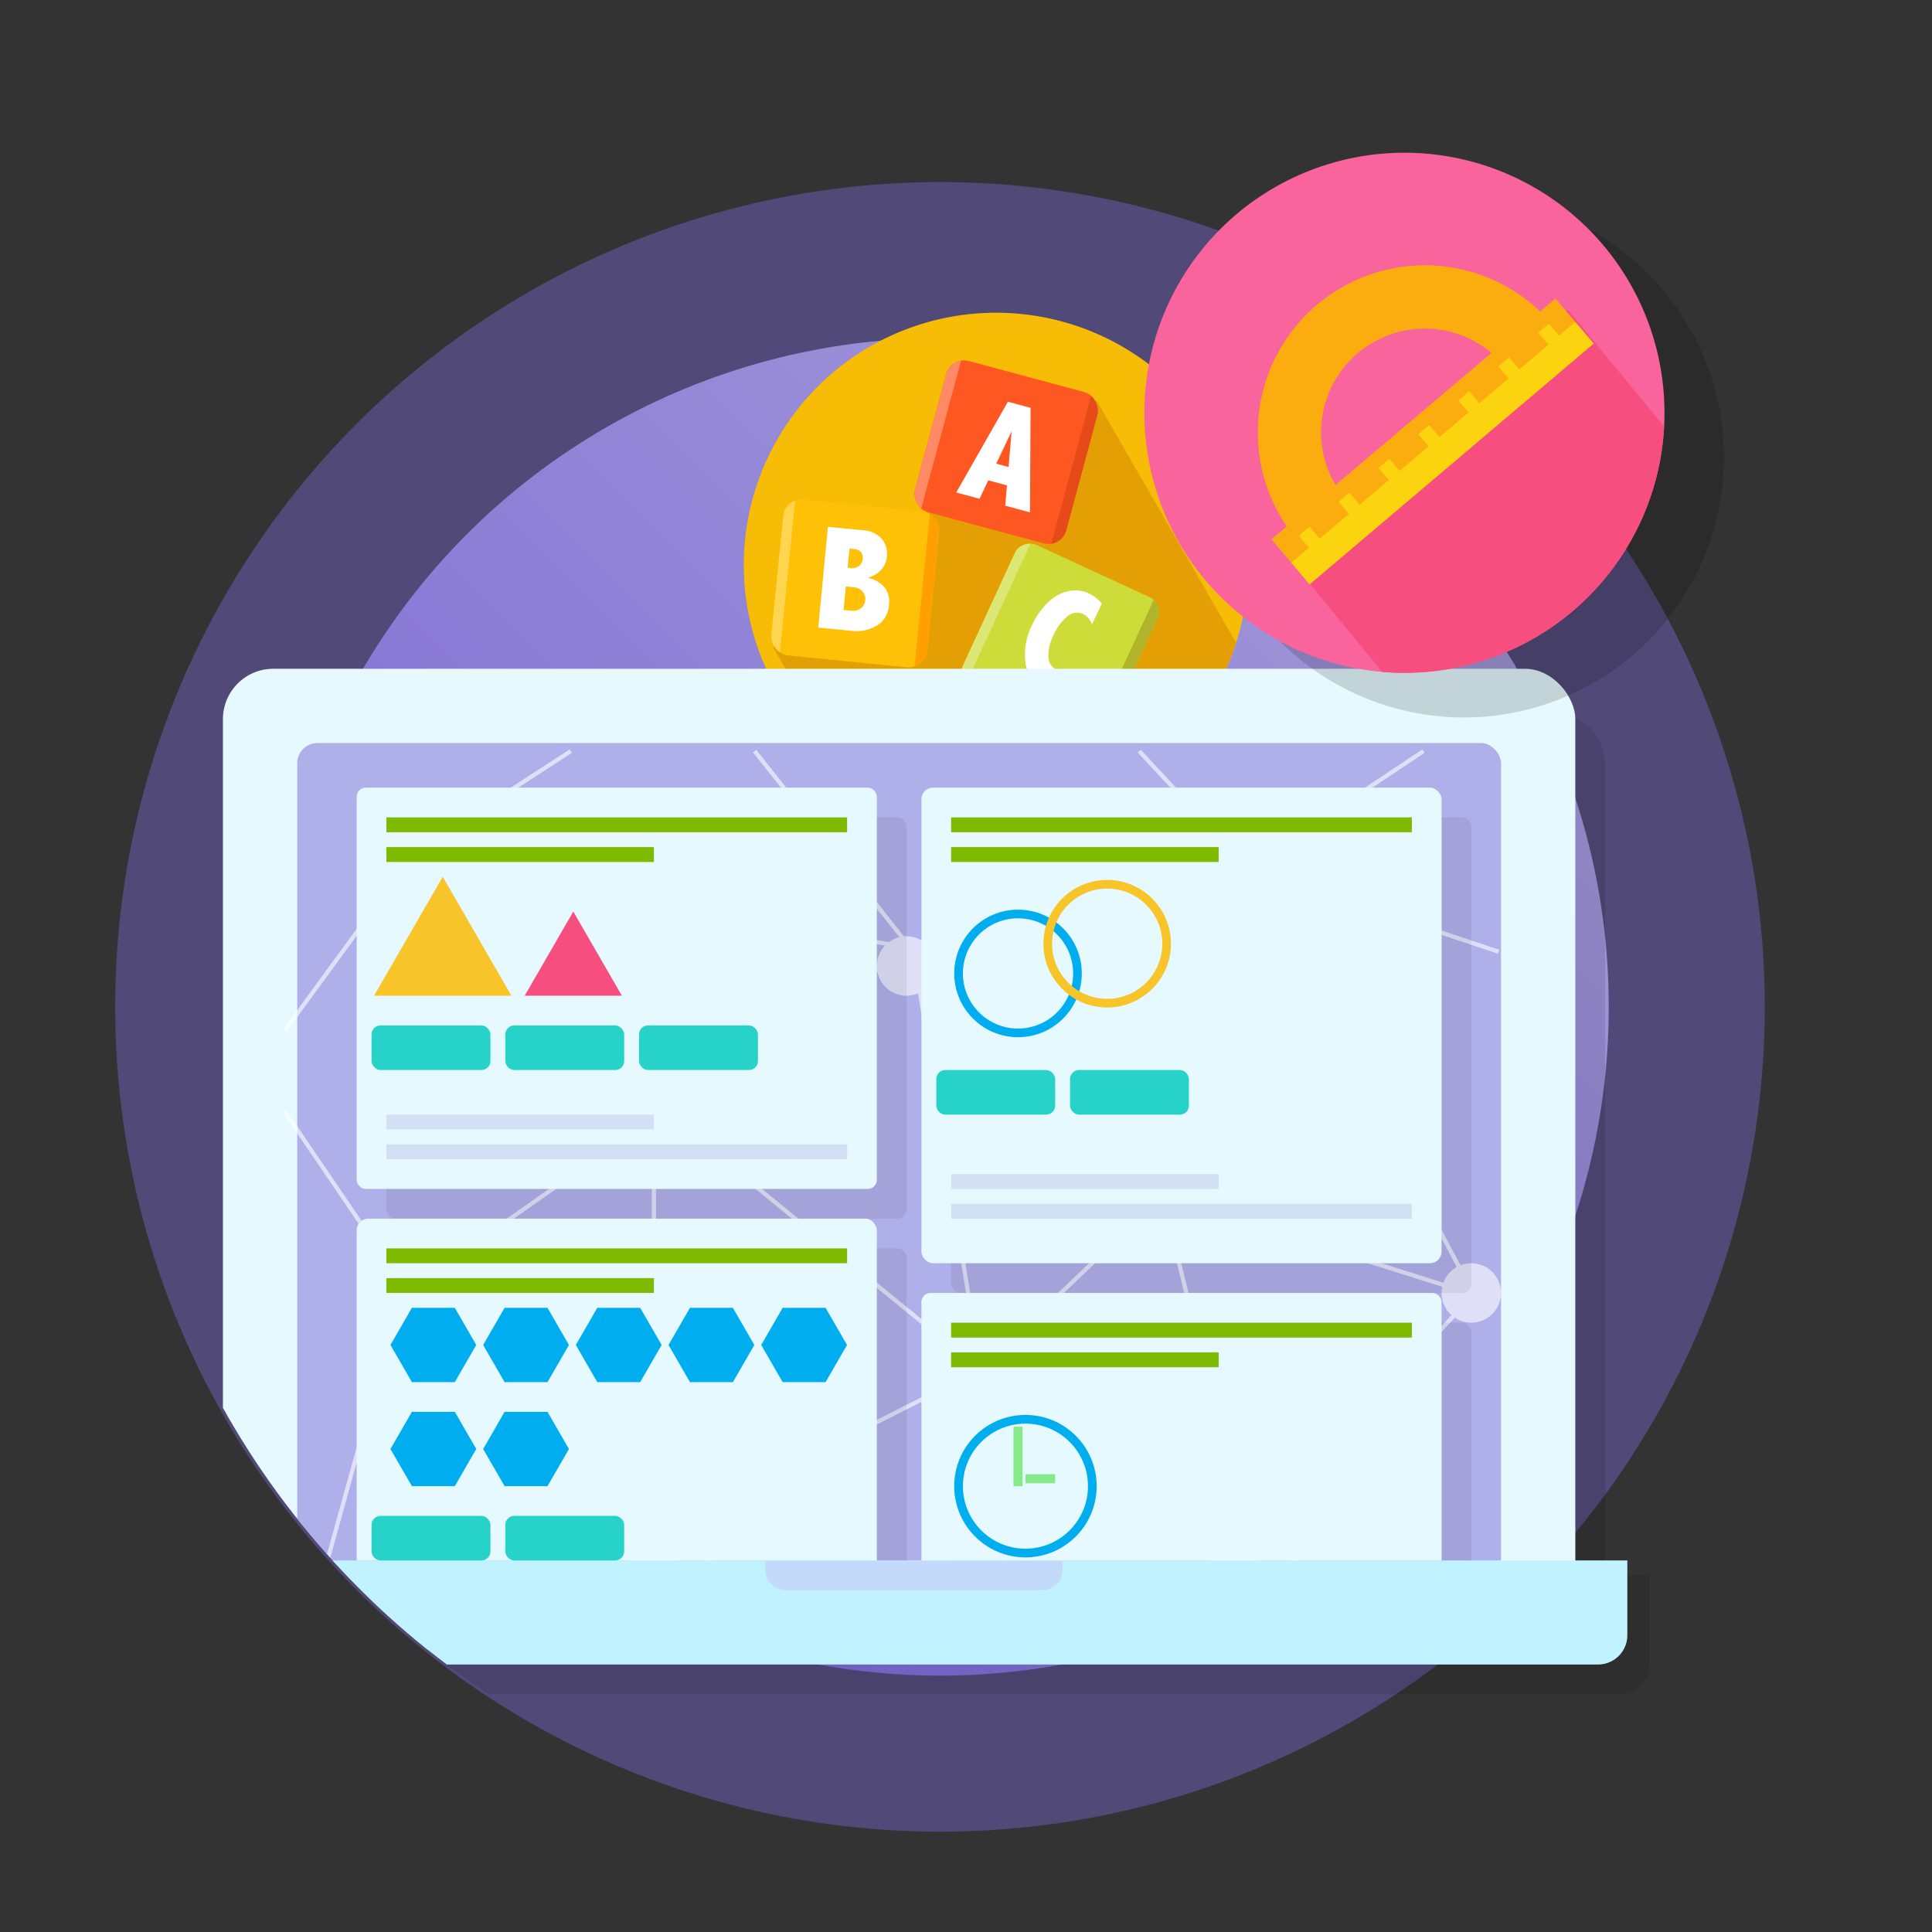 <svg id="Layer_1" data-name="Layer 1" xmlns="http://www.w3.org/2000/svg" xmlns:xlink="http://www.w3.org/1999/xlink" width="130" height="130" viewBox="0 0 130 130">
  <rect x="0" y="0" width="130" height="130" fill="#333333" stroke="none"/>
  <defs>
    <linearGradient id="linear-gradient" x1="31.43" y1="99.57" x2="95.07" y2="35.93" gradientUnits="userSpaceOnUse">
      <stop offset="0" stop-color="#7a67d7"/>
      <stop offset="1" stop-color="#a197d7"/>
    </linearGradient>
    <clipPath id="clip-path">
      <path d="M119.905,3H8V71h.086A55.341,55.341,0,0,0,62,123.1V124H174V3Z" fill="none"/>
    </clipPath>
    <clipPath id="clip-path-2">
      <path d="M83.416,42.432A16.976,16.976,0,1,1,71.435,21.626,16.975,16.975,0,0,1,83.416,42.432Z" fill="none"/>
    </clipPath>
    <clipPath id="clip-path-3">
      <rect x="66.058" y="37.934" width="10.541" height="10.541" rx="1.067" ry="1.067" transform="translate(2.218 89.875) rotate(-65.235)" fill="none"/>
    </clipPath>
    <clipPath id="clip-path-4">
      <rect x="52.275" y="33.986" width="10.541" height="10.541" rx="1.244" ry="1.244" transform="translate(4.196 -5.536) rotate(5.716)" fill="none"/>
    </clipPath>
    <clipPath id="clip-path-5">
      <rect x="62.432" y="25.155" width="10.541" height="10.541" rx="1.244" ry="1.244" transform="translate(10.233 -16.549) rotate(15.062)" fill="none"/>
    </clipPath>
    <clipPath id="clip-path-6">
      <rect x="19" y="52" width="81" height="52" fill="none"/>
    </clipPath>
    <clipPath id="clip-path-7">
      <rect x="19" y="53" width="80" height="52" fill="none"/>
    </clipPath>
    <clipPath id="clip-path-8">
      <path d="M112,27.776a17.5,17.5,0,1,1-17.5-17.5A17.5,17.5,0,0,1,112,27.776Z" fill="none"/>
    </clipPath>
  </defs>
  <title>guidance</title>
  <circle cx="63.25" cy="67.75" r="55.5" fill="#7a67d7" opacity="0.42"/>
  <circle cx="63.25" cy="67.75" r="45" fill="url(#linear-gradient)"/>
  <g clip-path="url(#clip-path)">
    <g>
      <path d="M83.416,42.432A16.976,16.976,0,1,1,71.435,21.626,16.975,16.975,0,0,1,83.416,42.432Z" fill="#f7bc06"/>
      <g clip-path="url(#clip-path-2)">
        <g>
          <path d="M63.97,64.306a24.542,24.542,0,0,0,24.6-11.681L73.78,26.94,61.946,33.755l1.2,2.085L52.024,43.564Z" fill="#e39f03"/>
          <g>
            <g clip-path="url(#clip-path-3)">
              <rect x="66.058" y="37.934" width="10.541" height="10.541" transform="translate(2.218 89.875) rotate(-65.235)" fill="#cddc39"/>
              <rect x="66.511" y="35.87" width="0.69" height="10.541" transform="translate(23.382 -24.221) rotate(24.764)" fill="#dce775"/>
              <rect x="75.409" y="39.987" width="0.739" height="10.541" transform="translate(25.926 -27.581) rotate(24.764)" fill="#afb42b"/>
            </g>
            <path d="M71.342,46.486a2.629,2.629,0,0,1-1.131-.23A2.1,2.1,0,0,1,69,44.57a4.337,4.337,0,0,1,.457-2.537,5.123,5.123,0,0,1,1.009-1.442,2.852,2.852,0,0,1,1.375-.8,2.167,2.167,0,0,1,1.47.157,2.547,2.547,0,0,1,.83.67l-.669,1.4a1.171,1.171,0,0,0-.584-.7.975.975,0,0,0-1.026.127,3.287,3.287,0,0,0-.98,1.316,2.837,2.837,0,0,0-.333,1.442.952.952,0,0,0,.53.855,1.432,1.432,0,0,0,.927.037Z" fill="#fff"/>
          </g>
          <g>
            <g clip-path="url(#clip-path-4)">
              <rect x="52.275" y="33.986" width="10.541" height="10.541" transform="translate(12.753 92.607) rotate(-84.284)" fill="#ffc107"/>
              <rect x="52.3" y="33.496" width="0.69" height="10.541" transform="translate(4.123 -5.05) rotate(5.716)" fill="#ffd54f"/>
              <rect x="62.053" y="34.474" width="0.739" height="10.541" transform="translate(4.269 -6.02) rotate(5.716)" fill="#ffa000"/>
            </g>
            <path d="M55.708,35.452l2.407.232a1.765,1.765,0,0,1,1.194.552,1.5,1.5,0,0,1,.363,1.2,1.537,1.537,0,0,1-.372.9,1.986,1.986,0,0,1-.917.544,1.989,1.989,0,0,1,1.146.653,1.616,1.616,0,0,1,.288,1.19,1.738,1.738,0,0,1-.785,1.356,2.7,2.7,0,0,1-1.8.359l-2.174-.209Zm1.207,4.01-.152,1.583.509.049a.929.929,0,0,0,.651-.16.735.735,0,0,0,.3-.547.726.726,0,0,0-.2-.6.931.931,0,0,0-.605-.276Zm.244-2.543-.124,1.286.176.017a.814.814,0,0,0,.578-.13.659.659,0,0,0,.256-.49.585.585,0,0,0-.118-.46.708.708,0,0,0-.471-.2Z" fill="#fff"/>
          </g>
          <g>
            <g clip-path="url(#clip-path-5)">
              <rect x="62.432" y="25.155" width="10.541" height="10.541" transform="translate(20.729 87.895) rotate(-74.938)" fill="#ff5722"/>
              <rect x="62.6" y="23.881" width="0.739" height="10.541" transform="translate(9.739 -15.363) rotate(15.062)" fill="#ff8a65"/>
              <rect x="72.066" y="26.428" width="0.739" height="10.541" transform="translate(10.726 -17.735) rotate(15.062)" fill="#e64a19"/>
            </g>
            <path d="M67.821,27.032l1.523.409-.038,7.035-1.666-.449.116-1.367L66.5,32.321l-.59,1.241-1.568-.423Zm.249,1.991L67.031,31.2l.832.224Z" fill="#fff"/>
          </g>
        </g>
      </g>
    </g>
    <g id="laptop">
      <path d="M108,106V51.391A3.4,3.4,0,0,0,104.609,48H20.391A3.4,3.4,0,0,0,17,51.391V106H12v5.965A2.035,2.035,0,0,0,14.035,114h94.93A2.035,2.035,0,0,0,111,111.965V106Z" opacity="0.1"/>
      <rect x="15" y="45" width="91" height="66" rx="3.39" ry="3.39" fill="#e5f9ff"/>
      <rect x="20" y="50" width="81" height="58" rx="1.354" ry="1.354" fill="#7a67d7" opacity="0.5"/>
      <g opacity="0.6">
        <circle cx="28" cy="58" r="2" fill="#fff"/>
        <circle cx="44" cy="75" r="2" fill="#fff"/>
        <circle cx="61" cy="65" r="2" fill="#fff"/>
        <circle cx="44" cy="104" r="2" fill="#fff"/>
        <circle cx="67" cy="93" r="2" fill="#fff"/>
        <circle cx="83" cy="58" r="2" fill="#fff"/>
        <circle cx="83" cy="104" r="2" fill="#fff"/>
        <circle cx="99" cy="87" r="2" fill="#fff"/>
        <circle cx="28" cy="88" r="2" fill="#fff"/>
        <circle cx="80" cy="79" r="2" fill="#fff"/>
        <line x1="27.436" y1="58.697" x2="44.312" y2="75.01" fill="none" stroke="#fff" stroke-miterlimit="10" stroke-width="0.281"/>
        <line x1="27.436" y1="86.823" x2="44.312" y2="75.01" fill="none" stroke="#fff" stroke-miterlimit="10" stroke-width="0.281"/>
        <line x1="44.312" y1="103.135" x2="27.436" y2="86.26" fill="none" stroke="#fff" stroke-miterlimit="10" stroke-width="0.281"/>
        <line x1="65.968" y1="92.166" x2="44.312" y2="103.135" fill="none" stroke="#fff" stroke-miterlimit="10" stroke-width="0.281"/>
        <line x1="44" y1="75" x2="44" y2="104" fill="none" stroke="#fff" stroke-miterlimit="10" stroke-width="0.281"/>
        <line x1="61.187" y1="63.76" x2="44.312" y2="75.01" fill="none" stroke="#fff" stroke-miterlimit="10" stroke-width="0.281"/>
        <line x1="27.436" y1="58.134" x2="61.187" y2="63.76" fill="none" stroke="#fff" stroke-miterlimit="10" stroke-width="0.281"/>
        <line x1="65.968" y1="92.166" x2="78.062" y2="80.635" fill="none" stroke="#fff" stroke-miterlimit="10" stroke-width="0.281"/>
        <line x1="84.531" y1="58.416" x2="61.468" y2="64.041" fill="none" stroke="#fff" stroke-miterlimit="10" stroke-width="0.281"/>
        <line x1="78.343" y1="80.916" x2="61.468" y2="63.478" fill="none" stroke="#fff" stroke-miterlimit="10" stroke-width="0.281"/>
        <line x1="65.968" y1="92.166" x2="61.468" y2="64.041" fill="none" stroke="#fff" stroke-miterlimit="10" stroke-width="0.281"/>
        <line x1="44.593" y1="74.729" x2="65.968" y2="92.166" fill="none" stroke="#fff" stroke-miterlimit="10" stroke-width="0.281"/>
        <line x1="77.781" y1="80.354" x2="84.531" y2="58.416" fill="none" stroke="#fff" stroke-miterlimit="10" stroke-width="0.281"/>
        <line x1="99.156" y1="87.104" x2="77.781" y2="80.354" fill="none" stroke="#fff" stroke-miterlimit="10" stroke-width="0.281"/>
        <line x1="83.969" y1="103.979" x2="78.343" y2="80.916" fill="none" stroke="#fff" stroke-miterlimit="10" stroke-width="0.281"/>
        <line x1="65.968" y1="92.166" x2="83.969" y2="102.854" fill="none" stroke="#fff" stroke-miterlimit="10" stroke-width="0.281"/>
        <line x1="99.156" y1="87.104" x2="83.969" y2="103.417" fill="none" stroke="#fff" stroke-miterlimit="10" stroke-width="0.281"/>
        <line x1="83.969" y1="58.416" x2="99.156" y2="87.104" fill="none" stroke="#fff" stroke-miterlimit="10" stroke-width="0.281"/>
        <line x1="27.155" y1="57.853" x2="38.405" y2="50.541" fill="none" stroke="#fff" stroke-miterlimit="10" stroke-width="0.281"/>
        <line x1="61.468" y1="64.041" x2="50.78" y2="50.541" fill="none" stroke="#fff" stroke-miterlimit="10" stroke-width="0.281"/>
        <line x1="27.155" y1="58.416" x2="19.156" y2="69.356" fill="none" stroke="#fff" stroke-miterlimit="10" stroke-width="0.281"/>
        <line x1="27.155" y1="86.541" x2="19.156" y2="74.782" fill="none" stroke="#fff" stroke-miterlimit="10" stroke-width="0.281"/>
        <line x1="21.53" y1="106.792" x2="27.155" y2="86.541" fill="none" stroke="#fff" stroke-miterlimit="10" stroke-width="0.281"/>
        <line x1="44.593" y1="103.979" x2="40.093" y2="110.729" fill="none" stroke="#fff" stroke-miterlimit="10" stroke-width="0.281"/>
        <line x1="83.969" y1="103.417" x2="74.968" y2="110.729" fill="none" stroke="#fff" stroke-miterlimit="10" stroke-width="0.281"/>
        <line x1="65.968" y1="92.166" x2="68.218" y2="110.729" fill="none" stroke="#fff" stroke-miterlimit="10" stroke-width="0.281"/>
        <line x1="45.155" y1="103.417" x2="56.968" y2="110.729" fill="none" stroke="#fff" stroke-miterlimit="10" stroke-width="0.281"/>
        <line x1="83.969" y1="58.416" x2="95.781" y2="50.541" fill="none" stroke="#fff" stroke-miterlimit="10" stroke-width="0.281"/>
        <line x1="76.656" y1="50.541" x2="83.969" y2="58.416" fill="none" stroke="#fff" stroke-miterlimit="10" stroke-width="0.281"/>
        <line x1="83.969" y1="103.417" x2="98.031" y2="110.729" fill="none" stroke="#fff" stroke-miterlimit="10" stroke-width="0.281"/>
        <line x1="83.969" y1="58.416" x2="100.844" y2="64.041" fill="none" stroke="#fff" stroke-miterlimit="10" stroke-width="0.281"/>
      </g>
      <path d="M13.5,105h96a0,0,0,0,1,0,0v5.029A1.971,1.971,0,0,1,107.529,112H15.471a1.971,1.971,0,0,1-1.971-1.971V105A0,0,0,0,1,13.5,105Z" fill="#c0f3ff"/>
      <path d="M51.5,105h20a0,0,0,0,1,0,0v.644A1.356,1.356,0,0,1,70.144,107H52.856a1.356,1.356,0,0,1-1.356-1.356V105a0,0,0,0,1,0,0Z" fill="#c4dafa"/>
      <g clip-path="url(#clip-path-6)">
        <g>
          <g>
            <rect x="24" y="52" width="36" height="28" rx="0.625" ry="0.625" fill="none"/>
            <rect x="22" y="51" width="36" height="28" rx="0.625" ry="0.625" fill="none"/>
          </g>
          <g>
            <rect x="63" y="88" width="36" height="32" rx="0.625" ry="0.625" fill="none"/>
            <rect x="62" y="86" width="36" height="32" rx="0.625" ry="0.625" fill="none"/>
            <rect x="64" y="90" width="19" height="1" fill="none"/>
            <rect x="65" y="89" width="31" height="1" fill="none"/>
            <rect x="64" y="113" width="19" height="1" fill="none"/>
            <rect x="65" y="114" width="31" height="1" fill="none"/>
            <rect x="64" y="105" width="8" height="4" rx="0.698" ry="0.698" fill="none"/>
            <rect x="72" y="105" width="8" height="4" rx="0.698" ry="0.698" fill="none"/>
            <circle cx="68.5" cy="98.5" r="4.5" fill="none"/>
          </g>
          <g>
            <rect x="63" y="52" width="36" height="33" rx="0.626" ry="0.626" fill="none"/>
            <rect x="62" y="51" width="36" height="33" rx="0.798" ry="0.798" fill="none"/>
          </g>
          <g>
            <rect x="24" y="82" width="36" height="33" rx="0.626" ry="0.626" fill="none"/>
            <rect x="22" y="81" width="36" height="33" rx="0.798" ry="0.798" fill="none"/>
          </g>
          <rect x="24" y="55" width="19" height="1" fill="none"/>
          <rect x="24" y="54" width="31" height="1" fill="none"/>
          <rect x="24" y="73" width="19" height="1" fill="none"/>
          <rect x="24" y="75" width="31" height="1" fill="none"/>
          <rect x="25" y="108" width="19" height="1" fill="none"/>
          <rect x="25" y="109" width="31" height="1" fill="none"/>
          <rect x="24" y="67" width="8" height="4" rx="0.698" ry="0.698" fill="none"/>
          <rect x="33" y="67" width="8" height="4" rx="0.698" ry="0.698" fill="none"/>
          <rect x="63" y="55" width="19" height="1" fill="none"/>
          <rect x="63" y="54" width="31" height="1" fill="none"/>
          <rect x="63" y="77" width="19" height="1" fill="none"/>
          <rect x="63" y="79" width="31" height="1" fill="none"/>
          <rect x="63" y="70" width="8" height="4" rx="0.698" ry="0.698" fill="none"/>
          <rect x="71" y="70" width="8" height="4" rx="0.698" ry="0.698" fill="none"/>
          <rect x="42" y="67" width="8" height="4" rx="0.698" ry="0.698" fill="none"/>
          <polygon points="28.149 57.356 23.736 65 32.562 65 28.149 57.356" fill="none"/>
          <polygon points="37.145 59.751 34.114 65 40.175 65 37.145 59.751" fill="none"/>
          <rect x="25" y="84" width="19" height="1" fill="none"/>
          <rect x="25" y="82" width="31" height="1" fill="none"/>
          <rect x="24" y="101" width="8" height="4" rx="0.698" ry="0.698" fill="none"/>
          <rect x="33" y="101" width="8" height="4" rx="0.698" ry="0.698" fill="none"/>
          <polygon points="29.196 88 26.309 88 24.866 90.5 26.309 93 29.196 93 30.639 90.5 29.196 88" fill="none"/>
          <polygon points="35.583 88 32.696 88 31.253 90.5 32.696 93 35.583 93 37.026 90.5 35.583 88" fill="none"/>
          <polygon points="41.97 88 39.083 88 37.639 90.5 39.083 93 41.97 93 43.413 90.5 41.97 88" fill="none"/>
          <polygon points="48.356 88 45.47 88 44.026 90.5 45.47 93 48.356 93 49.8 90.5 48.356 88" fill="none"/>
          <polygon points="54.743 88 51.856 88 50.413 90.5 51.856 93 54.743 93 56.187 90.5 54.743 88" fill="none"/>
          <polygon points="29.196 94 26.309 94 24.866 96.5 26.309 99 29.196 99 30.639 96.5 29.196 94" fill="none"/>
          <polygon points="35.583 94 32.696 94 31.253 96.5 32.696 99 35.583 99 37.026 96.5 35.583 94" fill="none"/>
          <circle cx="67" cy="63" r="4" fill="none"/>
          <circle cx="74" cy="62" r="4" fill="none"/>
        </g>
      </g>
      <g clip-path="url(#clip-path-7)">
        <g>
          <g>
            <rect x="26" y="55" width="35" height="27" rx="0.605" ry="0.605" opacity="0.07"/>
            <rect x="24" y="53" width="35" height="27" rx="0.605" ry="0.605" fill="#e5f9ff"/>
          </g>
          <g>
            <rect x="64" y="89" width="35" height="31" rx="0.606" ry="0.606" opacity="0.07"/>
            <rect x="62" y="87" width="35" height="31" rx="0.606" ry="0.606" fill="#e5f9ff"/>
            <rect x="64" y="91" width="18" height="1" fill="#7dba00"/>
            <rect x="64" y="89" width="31" height="1" fill="#7dba00"/>
            <rect x="65" y="113" width="18" height="1" fill="#d3dff4"/>
            <rect x="65" y="115" width="31" height="1" fill="#d3dff4"/>
            <rect x="65" y="107" width="8" height="3" rx="0.605" ry="0.605" fill="#27d3c9"/>
            <rect x="74" y="107" width="8" height="3" rx="0.605" ry="0.605" fill="#27d3c9"/>
            <circle cx="69" cy="100" r="4.5" fill="none" stroke="#00aeef" stroke-miterlimit="10" stroke-width="0.586"/>
            <line x1="68.5" y1="96" x2="68.5" y2="100" fill="none" stroke="#86e98a" stroke-miterlimit="10" stroke-width="0.609"/>
            <line x1="71" y1="99.5" x2="69" y2="99.5" fill="none" stroke="#86e98a" stroke-miterlimit="10" stroke-width="0.609"/>
          </g>
          <g>
            <rect x="64" y="55" width="35" height="32" rx="0.608" ry="0.608" opacity="0.07"/>
            <rect x="62" y="53" width="35" height="32" rx="0.78" ry="0.78" fill="#e5f9ff"/>
          </g>
          <g>
            <rect x="26" y="84" width="35" height="32" rx="0.608" ry="0.608" opacity="0.07"/>
            <rect x="24" y="82" width="35" height="32" rx="0.78" ry="0.78" fill="#e5f9ff"/>
          </g>
          <rect x="26" y="57" width="18" height="1" fill="#7dba00"/>
          <rect x="26" y="55" width="31" height="1" fill="#7dba00"/>
          <rect x="26" y="75" width="18" height="1" fill="#d3dff4"/>
          <rect x="26" y="77" width="31" height="1" fill="#d3dff4"/>
          <rect x="26" y="108" width="18" height="1" fill="#d3dff4"/>
          <rect x="26" y="110" width="31" height="1" fill="#d3dff4"/>
          <rect x="25" y="69" width="8" height="3" rx="0.605" ry="0.605" fill="#27d3c9"/>
          <rect x="34" y="69" width="8" height="3" rx="0.605" ry="0.605" fill="#27d3c9"/>
          <rect x="64" y="57" width="18" height="1" fill="#7dba00"/>
          <rect x="64" y="55" width="31" height="1" fill="#7dba00"/>
          <rect x="64" y="79" width="18" height="1" fill="#d3dff4"/>
          <rect x="64" y="81" width="31" height="1" fill="#d3dff4"/>
          <rect x="63" y="72" width="8" height="3" rx="0.605" ry="0.605" fill="#27d3c9"/>
          <rect x="72" y="72" width="8" height="3" rx="0.605" ry="0.605" fill="#27d3c9"/>
          <rect x="43" y="69" width="8" height="3" rx="0.605" ry="0.605" fill="#27d3c9"/>
          <polygon points="29.791 58.995 25.169 67 34.412 67 29.791 58.995" fill="#f7c429"/>
          <polygon points="38.575 61.334 35.304 67 41.846 67 38.575 61.334" fill="#f64f7f"/>
          <rect x="26" y="86" width="18" height="1" fill="#7dba00"/>
          <rect x="26" y="84" width="31" height="1" fill="#7dba00"/>
          <rect x="25" y="102" width="8" height="3" rx="0.605" ry="0.605" fill="#27d3c9"/>
          <rect x="34" y="102" width="8" height="3" rx="0.605" ry="0.605" fill="#27d3c9"/>
          <polygon points="30.603 88 27.716 88 26.273 90.5 27.716 93 30.603 93 32.046 90.5 30.603 88" fill="#00aeef"/>
          <polygon points="36.84 88 33.953 88 32.51 90.5 33.953 93 36.84 93 38.283 90.5 36.84 88" fill="#00aeef"/>
          <polygon points="43.077 88 40.19 88 38.747 90.5 40.19 93 43.077 93 44.52 90.5 43.077 88" fill="#00aeef"/>
          <polygon points="49.314 88 46.427 88 44.983 90.5 46.427 93 49.314 93 50.757 90.5 49.314 88" fill="#00aeef"/>
          <polygon points="55.551 88 52.664 88 51.22 90.5 52.664 93 55.551 93 56.994 90.5 55.551 88" fill="#00aeef"/>
          <polygon points="30.603 95 27.716 95 26.273 97.5 27.716 100 30.603 100 32.046 97.5 30.603 95" fill="#00aeef"/>
          <polygon points="36.84 95 33.953 95 32.51 97.5 33.953 100 36.84 100 38.283 97.5 36.84 95" fill="#00aeef"/>
          <circle cx="68.5" cy="65.5" r="4" fill="none" stroke="#00aeef" stroke-miterlimit="10" stroke-width="0.583"/>
          <circle cx="74.5" cy="63.5" r="4" fill="none" stroke="#f7c429" stroke-miterlimit="10" stroke-width="0.583"/>
        </g>
      </g>
    </g>
  </g>
  <g>
    <g opacity="0.15">
      <path d="M116,30.776a17.5,17.5,0,1,1-17.5-17.5A17.5,17.5,0,0,1,116,30.776Z"/>
    </g>
    <g clip-path="url(#clip-path-8)">
      <path d="M112,27.776a17.5,17.5,0,1,1-17.5-17.5A17.5,17.5,0,0,1,112,27.776Z" fill="#f9649d"/>
      <path d="M87.086,38.009l14.827,18.048A28.215,28.215,0,0,0,120.5,39.032L105.514,20.857Z" fill="#f64f7f"/>
      <g>
        <path d="M103.638,20.965A11.24,11.24,0,0,0,86.583,35.419l-1.027.871,2.564,3.026,19.11-16.2-2.565-3.026Zm-12.28,2.8a6.981,6.981,0,0,1,9-.019L89.864,32.639A6.98,6.98,0,0,1,91.358,23.764Z" fill="#fbad0f"/>
        <rect x="88.087" y="35.44" width="0.95" height="2.515" transform="translate(-2.725 65.966) rotate(-40.284)" fill="#fbd40f"/>
        <rect x="84.534" y="29.536" width="25.05" height="1.908" transform="translate(3.302 69.984) rotate(-40.282)" fill="#fbd40f"/>
        <rect x="90.773" y="33.163" width="0.95" height="2.515" transform="translate(-0.619 67.155) rotate(-40.28)" fill="#fbd40f"/>
        <rect x="93.459" y="30.887" width="0.95" height="2.515" transform="translate(1.49 68.352) rotate(-40.28)" fill="#fbd40f"/>
        <rect x="96.145" y="28.611" width="0.95" height="2.515" transform="translate(3.599 69.549) rotate(-40.28)" fill="#fbd40f"/>
        <rect x="98.831" y="26.334" width="0.95" height="2.515" transform="translate(5.709 70.75) rotate(-40.282)" fill="#fbd40f"/>
        <rect x="101.517" y="24.058" width="0.95" height="2.515" transform="translate(7.803 71.916) rotate(-40.264)" fill="#fbd40f"/>
        <rect x="104.203" y="21.781" width="0.95" height="2.515" transform="translate(9.913 73.118) rotate(-40.267)" fill="#fbd40f"/>
      </g>
    </g>
  </g>
</svg>
